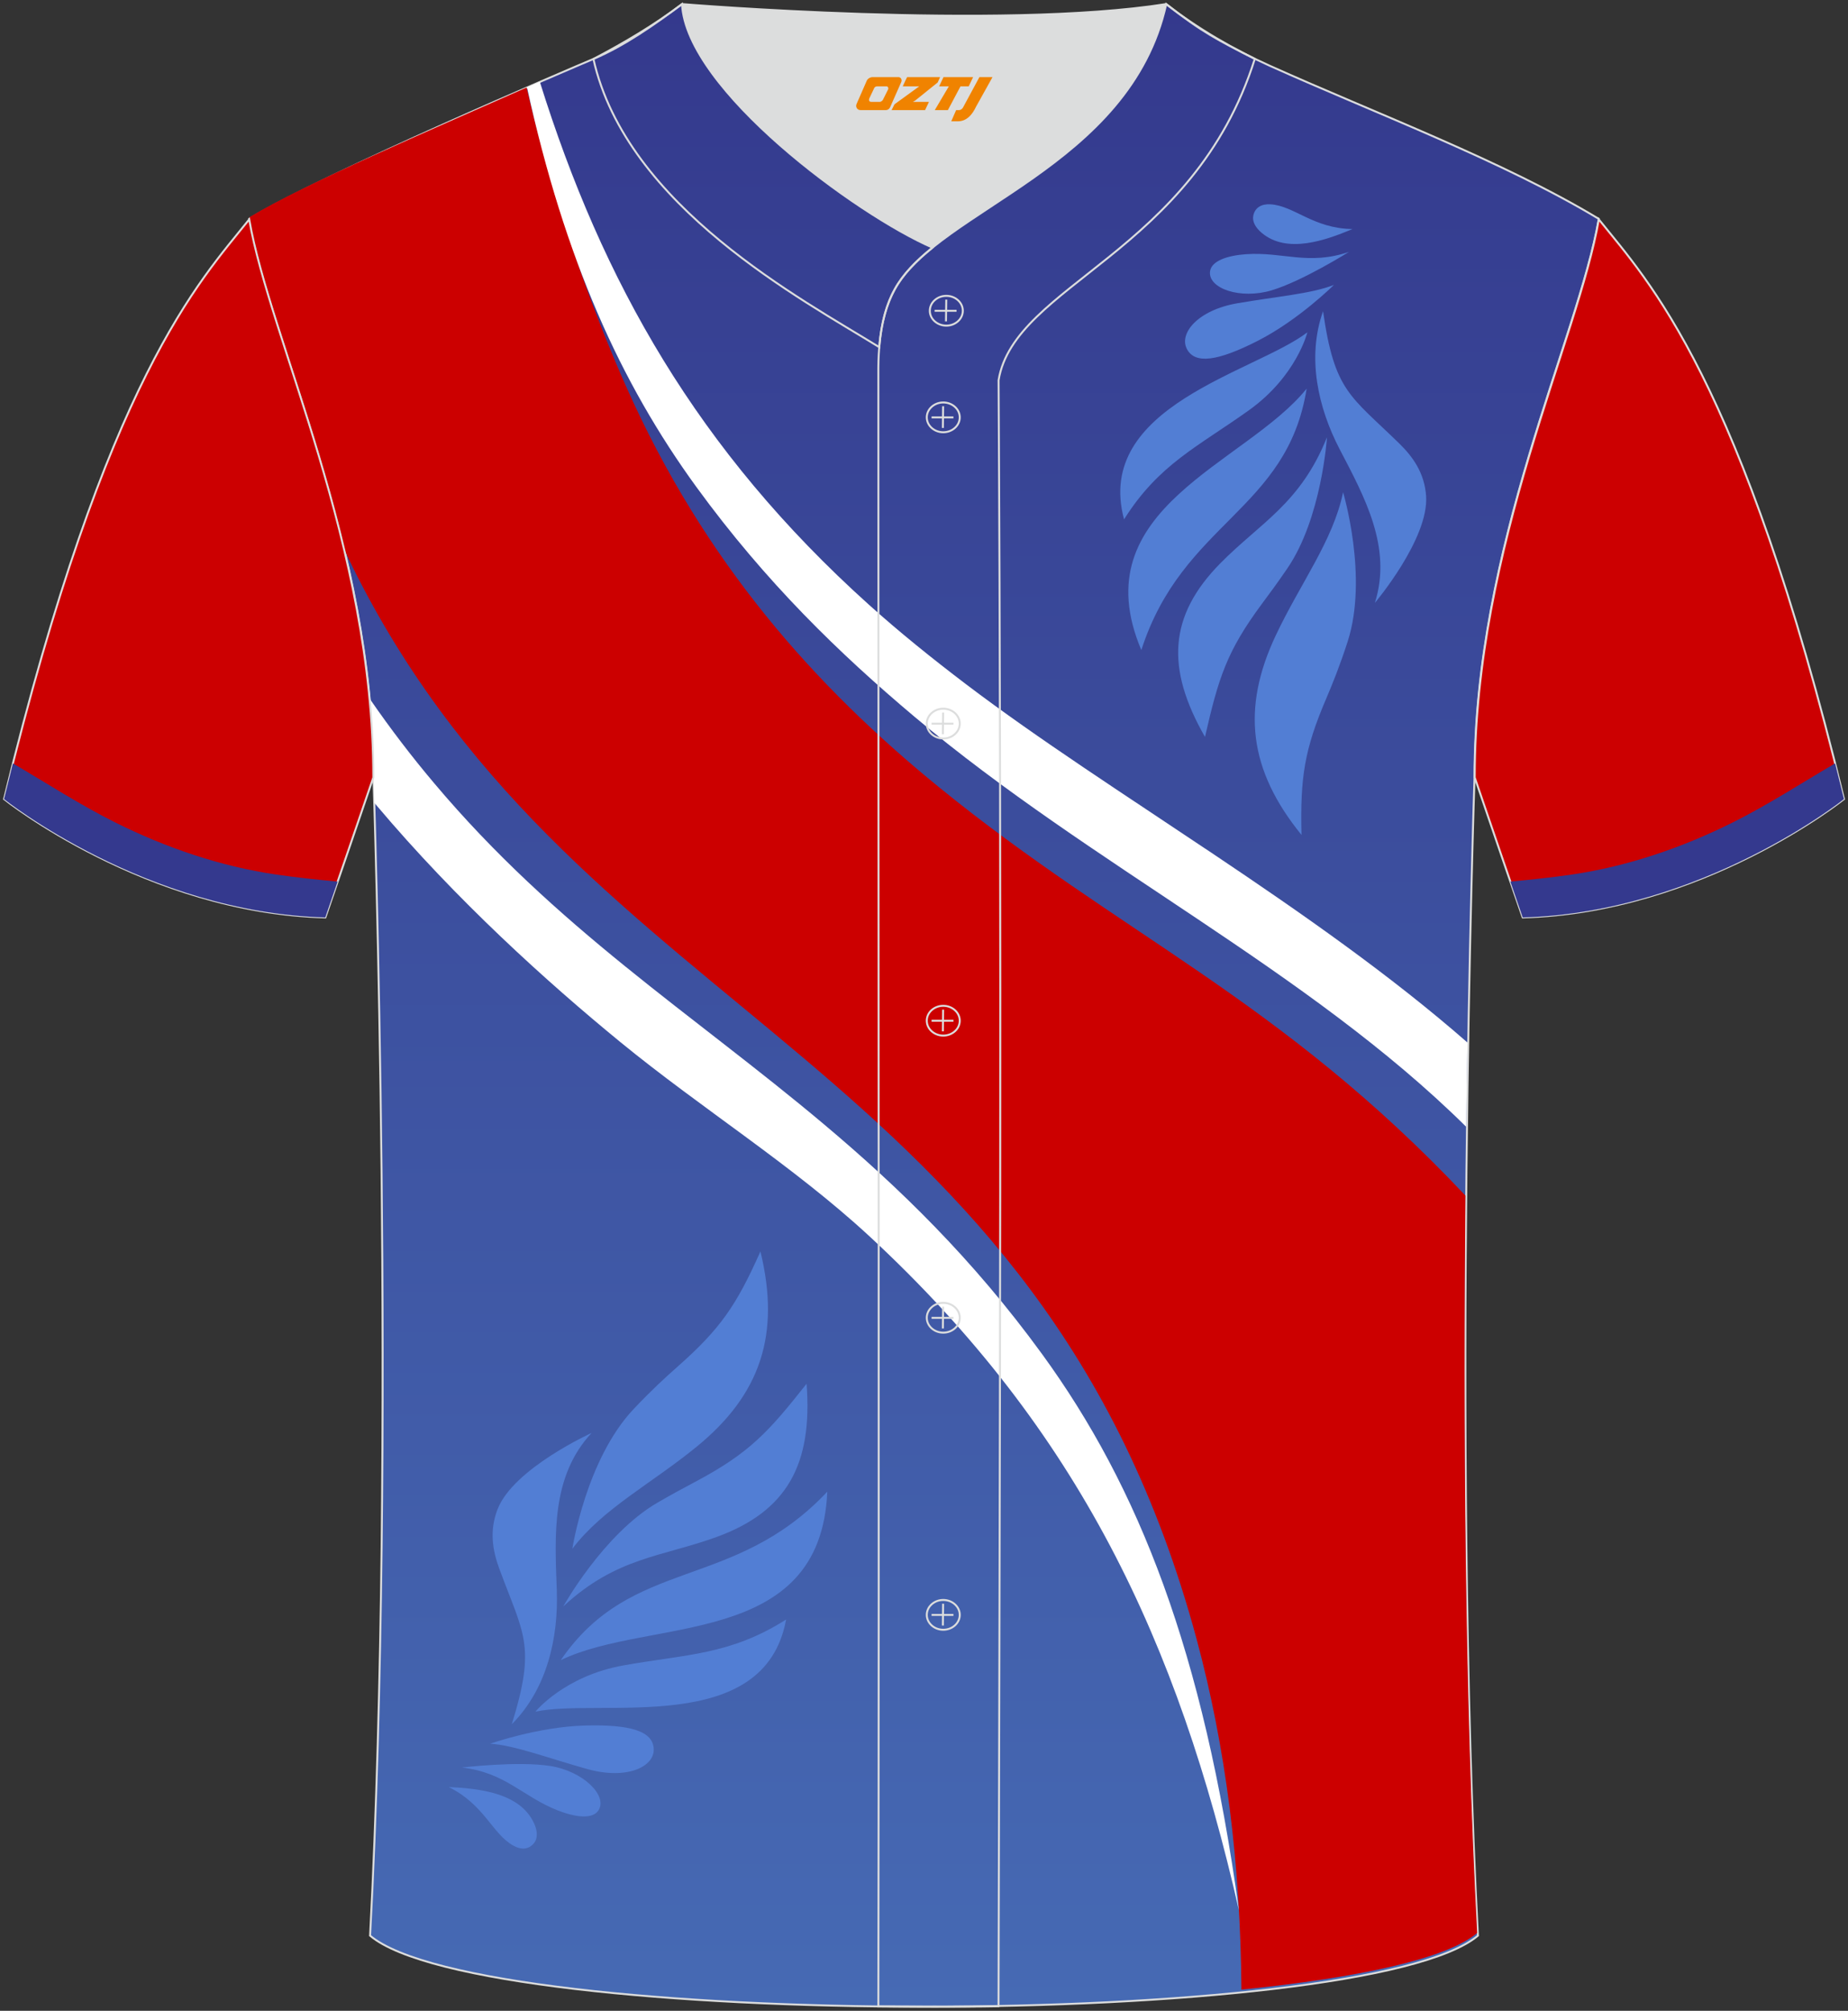 <?xml version="1.0" encoding="utf-8"?>
<!-- Generator: Adobe Illustrator 24.0.0, SVG Export Plug-In . SVG Version: 6.00 Build 0)  -->
<svg xmlns="http://www.w3.org/2000/svg" xmlns:xlink="http://www.w3.org/1999/xlink" version="1.1" id="图层_1" x="0px" y="0px" width="380.86px" height="414.34px" viewBox="0 0 380.86 414.34" enable-background="new 0 0 380.86 414.34" xml:space="preserve">
<rect x="0" y="0" width="380.86" height="414.34" fill="#333333" stroke="none"/>
<g>
	<linearGradient id="SVGID_1_" gradientUnits="userSpaceOnUse" x1="190.432" y1="413.495" x2="190.432" y2="0.845">
		<stop offset="0" style="stop-color:#466AB4"/>
		<stop offset="1" style="stop-color:#34398D"/>
	</linearGradient>
	
		<path fill-rule="evenodd" clip-rule="evenodd" fill="url(#SVGID_1_)" stroke="#DCDDDD" stroke-width="0.4" stroke-miterlimit="22.926" d="   M76.27,398.85c5.38-101.42,0.7-238.67,0.7-238.67c0-47.82-21.33-90.3-25.61-115.08c15.77-9.52,66.73-31.17,70.91-32.94   c6.38-2.69,12.75-7.17,18.28-11.32c0,0,65.43,5.41,99.79,0c6.45,5.03,13.91,9.37,21.41,12.74C283.6,23.4,309.8,33.21,329.5,45.1   c-4.29,24.77-25.61,67.26-25.61,115.08c0,0-4.68,137.24,0.7,238.67C281.44,418.37,99.43,418.37,76.27,398.85z"/>
	<g>
		<path fill-rule="evenodd" clip-rule="evenodd" fill="#CC0000" d="M108.52,18.04c2.56,11,8.99,35.63,20.48,61.51    c16.24,36.57,39.19,62.04,64.49,82.63c37.55,30.57,70.22,43.54,108.52,84.17c-0.43,46.09-0.17,103.16,2.42,151.95    c-6.37,5.37-24.78,9.26-48.58,11.67c-0.2-25.94-3.21-49.92-9.27-72.34C214.17,217.76,120.57,211.45,73.39,118.27    c-0.77-1.54-1.54-3.09-2.28-4.7c-6.63-28.29-16.92-52.41-19.75-68.79C63.03,37.75,87.85,27.21,108.52,18.04z"/>
		<path fill-rule="evenodd" clip-rule="evenodd" fill="#FFFFFF" d="M76.21,144c4.29,6.22,8.69,11.96,13.19,17.29    c25.2,29.95,53.19,47.48,80.43,70.39c15.43,12.98,30.63,27.68,44.93,47.33c19.97,27.44,33.25,61.27,40.57,114.58    c-12.58-55.19-32.88-98.76-76.08-138.79c-15.71-14.55-34.64-26.35-51.42-40.09c-15.11-12.38-33.74-29.2-50.21-48.73l-0.47-0.56    c-0.11-3.64-0.18-5.63-0.18-5.63C76.95,154.46,76.69,149.19,76.21,144z"/>
		<path fill-rule="evenodd" clip-rule="evenodd" fill="#FFFFFF" d="M302.16,232.17c-32.68-32.32-77.11-53.72-113.7-84.49    c-15.43-12.98-30.63-27.68-44.93-47.32c-15.61-21.45-27.14-46.81-34.92-82.35l2.64-1.17c12.88,41.17,32.49,75.99,67.8,107.74    c6.21,5.59,12.96,11.03,20.03,16.4c29.91,22.69,71.5,45.97,103.35,73.84C302.32,220.31,302.24,226.11,302.16,232.17z"/>
		<path fill-rule="evenodd" clip-rule="evenodd" fill="#527ED4" d="M276.8,101.43c0,0,5.25,17.46,0.93,30.81    c-1.63,5.02-3.1,8.64-4.36,11.6c-4.56,10.64-5.42,16.33-5.14,28.2c-10.87-13.37-12.41-26.07-5.3-41.12    C267.98,120.21,274.77,111.36,276.8,101.43L276.8,101.43L276.8,101.43z M272.67,64.13c-3.38,9.56-1.01,19.9,3.4,28.39    c5.11,9.8,10.91,20.26,7.28,31.71c0,0,11.17-13.21,10.56-22.04c-0.33-4.73-2.73-8.07-5.49-10.77    C278.25,81.48,275.05,80.72,272.67,64.13L272.67,64.13L272.67,64.13z M278.74,47.2c-5.57,2.33-13.52,5.19-18.74,0.76    c-1.25-1.06-1.97-2.34-1.7-3.55c0.37-1.71,1.75-2.41,3.51-2.31C266.69,42.36,270.61,47.08,278.74,47.2L278.74,47.2L278.74,47.2z     M278.02,51.9c-8.41,2.86-13.59-0.05-21.22,0.48c-3.75,0.26-7.2,1.35-7.43,3.61c-0.34,3.49,6.28,5.73,12.65,3.85    C268.39,57.95,278.02,51.9,278.02,51.9L278.02,51.9L278.02,51.9z M274.92,58.7c0,0-7.23,7.19-15.61,11.48    c-8.39,4.29-13.07,4.91-14.71,1.71c-1.65-3.2,2.26-8,10.42-9.4C263.16,61.08,270.33,60.53,274.92,58.7L274.92,58.7L274.92,58.7z     M269.44,68.48c-10.83,8.25-44.05,15.19-37.78,38.54c7.16-11.38,15.21-14.96,25.74-22.49C267.23,77.5,269.44,68.48,269.44,68.48    L269.44,68.48L269.44,68.48z M269.29,80.08c-12.54,15.59-46.48,24.54-34.07,53.87C243.72,107.54,265.29,105.26,269.29,80.08    L269.29,80.08L269.29,80.08z M273.48,90.1c-5.46,13.65-13.69,17.57-21.99,25.98c-10.65,10.81-11.26,21.61-3.15,35.77    c2.78-12.13,4.42-17.57,11.77-27.48c1.47-1.97,3.16-4.26,5.15-7.17C272.41,106.81,273.48,90.1,273.48,90.1z"/>
		<path fill-rule="evenodd" clip-rule="evenodd" fill="#527ED4" d="M117.96,319.13c0,0,2.8-18.37,12.61-28.77    c3.69-3.91,6.63-6.6,9.09-8.77c8.84-7.81,12.13-12.66,17.06-23.72c4.16,17.07,0.04,29.44-13.09,40.19    C134.31,305.69,124.19,310.87,117.96,319.13L117.96,319.13L117.96,319.13z M105.48,355.28c7.3-7.33,9.63-17.88,9.27-27.63    c-0.41-11.26-1.18-23.42,7.17-32.38c0,0-16.06,7.28-19.36,15.68c-1.77,4.5-1.01,8.62,0.35,12.31    C107.92,336.87,110.54,338.96,105.48,355.28L105.48,355.28L105.48,355.28z M92.48,368.23c6.15,0.29,14.71,1.13,17.6,7.5    c0.69,1.53,0.78,3.01,0.01,4.01c-1.09,1.4-2.66,1.46-4.24,0.59C101.46,377.95,99.91,371.9,92.48,368.23L92.48,368.23L92.48,368.23    z M95.21,364.21c8.99,1.04,12.48,5.99,19.75,8.84c3.57,1.4,7.23,1.91,8.42-0.08c1.84-3.06-3.28-8.03-9.97-9.08    C106.71,362.83,95.21,364.21,95.21,364.21L95.21,364.21L95.21,364.21z M101.03,359.3c0,0,9.79-3.46,19.4-3.74    c9.6-0.28,14.18,1.19,14.3,4.86c0.12,3.66-5.58,6.37-13.7,4.1C112.9,362.25,106.05,359.62,101.03,359.3L101.03,359.3L101.03,359.3    z M110.35,352.69c0,0,5.97-7.35,18.11-9.52c13-2.33,21.97-2.11,33.55-9.46C157.56,357.96,123.93,349.84,110.35,352.69    L110.35,352.69L110.35,352.69z M115.57,342.08c18.37-8.88,53.54-2.28,54.93-34.71C151.11,327.97,130.25,320.64,115.57,342.08    L115.57,342.08L115.57,342.08z M116.08,331.02c10.99-10.19,20.28-10.19,31.61-14.32c14.53-5.29,19.81-14.97,18.54-31.57    c-7.86,9.95-11.75,14.25-22.86,20.16c-2.21,1.17-4.78,2.55-7.87,4.34C124.38,316.09,116.08,331.02,116.08,331.02z"/>
	</g>
	
		<path fill-rule="evenodd" clip-rule="evenodd" fill="#CC0001" stroke="#DCDDDD" stroke-width="0.4" stroke-miterlimit="22.926" d="   M329.51,45.21c10.24,12.79,29.35,32.41,50.52,119.44c0,0-29.18,23.37-66.21,24.39c0,0-7.17-20.82-9.89-28.84   C303.92,112.44,325.23,69.97,329.51,45.21z"/>
	<path fill-rule="evenodd" clip-rule="evenodd" fill="#34398E" d="M357.17,169.44c7.2-3.6,14.07-8.06,21.03-12.14   c0.6,2.4,1.21,4.85,1.83,7.36c0,0-29.18,23.37-66.21,24.39c0,0-1.07-3.11-2.54-7.39c4.22-0.4,8.54-0.85,12.69-1.46   C335.5,178.51,346.77,174.64,357.17,169.44z"/>
	
		<path fill-rule="evenodd" clip-rule="evenodd" fill="#CC0001" stroke="#DCDDDD" stroke-width="0.4" stroke-miterlimit="22.926" d="   M51.36,45.21C41.12,58.01,22,77.62,0.84,164.65c0,0,29.18,23.37,66.21,24.39c0,0,7.17-20.82,9.89-28.84   C76.94,112.44,55.63,69.97,51.36,45.21z"/>
	<path fill-rule="evenodd" clip-rule="evenodd" fill="#34398E" d="M23.69,169.44c-7.2-3.6-14.07-8.06-21.03-12.14   c-0.6,2.4-1.21,4.85-1.83,7.36c0,0,29.18,23.37,66.21,24.39c0,0,1.07-3.11,2.54-7.39c-4.22-0.4-8.54-0.85-12.69-1.46   C45.36,178.51,34.09,174.64,23.69,169.44z"/>
	<path fill-rule="evenodd" clip-rule="evenodd" fill="none" stroke="#DCDDDD" stroke-width="0.4" stroke-miterlimit="22.926" d="   M140.56,0.85c-5.88,4.41-11.76,7.88-18.26,11.31c6.82,30.45,43.15,49.63,58.9,59.37c0.43-5.16,1.57-8.98,3.2-11.92   c1.67-3.06,4.4-5.85,7.78-8.59C176.43,44.18,141.45,18.45,140.56,0.85z"/>
	
	<path fill-rule="evenodd" clip-rule="evenodd" fill="#DCDDDD" d="M192.19,51.02c14.78-11.95,42.06-22.78,48.16-50.18   c-34.36,5.41-99.79,0-99.79,0C141.45,18.45,176.43,44.18,192.19,51.02z"/>
	<path fill-rule="evenodd" clip-rule="evenodd" fill="none" stroke="#DCDDDD" stroke-width="0.4" stroke-miterlimit="22.926" d="   M258.6,12.15c-7.73-3.99-10.62-5.35-18.25-11.31c-7.49,33.66-46.97,42.31-55.94,58.76c-2.05,3.69-3.31,8.75-3.39,16.1   c0,112.61,0.19,225.12,0,337.73c8.35,0,16.42,0.13,24.77-0.03c0.26-111.62,0.66-223.47,0.01-335.06   C209.07,58.56,245.94,52.22,258.6,12.15z"/>
	<g>
		<g>
			<path fill-rule="evenodd" clip-rule="evenodd" fill="none" stroke="#DCDDDD" stroke-width="0.4" stroke-miterlimit="22.926" d="     M195.03,67.1c1.87,0,3.4-1.38,3.4-3.07c0-1.7-1.54-3.07-3.4-3.07c-1.87,0-3.4,1.38-3.4,3.07     C191.62,65.73,193.16,67.1,195.03,67.1z"/>
			
				<line fill-rule="evenodd" clip-rule="evenodd" fill="none" stroke="#DCDDDD" stroke-width="0.4" stroke-miterlimit="22.926" x1="195.02" y1="61.74" x2="194.96" y2="66.22"/>
			
				<line fill-rule="evenodd" clip-rule="evenodd" fill="none" stroke="#DCDDDD" stroke-width="0.4" stroke-miterlimit="22.926" x1="192.62" y1="64.04" x2="197.14" y2="64.04"/>
		</g>
		<g>
			<path fill-rule="evenodd" clip-rule="evenodd" fill="none" stroke="#DCDDDD" stroke-width="0.4" stroke-miterlimit="22.926" d="     M194.4,89.07c1.87,0,3.4-1.38,3.4-3.07c0-1.69-1.54-3.07-3.4-3.07c-1.87,0-3.4,1.38-3.4,3.07C191,87.69,192.53,89.07,194.4,89.07     z"/>
			
				<line fill-rule="evenodd" clip-rule="evenodd" fill="none" stroke="#DCDDDD" stroke-width="0.4" stroke-miterlimit="22.926" x1="194.37" y1="83.71" x2="194.32" y2="88.18"/>
			
				<line fill-rule="evenodd" clip-rule="evenodd" fill="none" stroke="#DCDDDD" stroke-width="0.4" stroke-miterlimit="22.926" x1="191.99" y1="86.01" x2="196.5" y2="86.01"/>
		</g>
		<g>
			<path fill-rule="evenodd" clip-rule="evenodd" fill="none" stroke="#DCDDDD" stroke-width="0.4" stroke-miterlimit="22.926" d="     M194.4,152.17c1.87,0,3.4-1.38,3.4-3.07c0-1.69-1.54-3.07-3.4-3.07c-1.87,0-3.4,1.38-3.4,3.07     C191,150.8,192.53,152.17,194.4,152.17z"/>
			
				<line fill-rule="evenodd" clip-rule="evenodd" fill="none" stroke="#DCDDDD" stroke-width="0.4" stroke-miterlimit="22.926" x1="194.37" y1="146.82" x2="194.32" y2="151.3"/>
			
				<line fill-rule="evenodd" clip-rule="evenodd" fill="none" stroke="#DCDDDD" stroke-width="0.4" stroke-miterlimit="22.926" x1="191.99" y1="149.12" x2="196.5" y2="149.12"/>
		</g>
		<g>
			<path fill-rule="evenodd" clip-rule="evenodd" fill="none" stroke="#DCDDDD" stroke-width="0.4" stroke-miterlimit="22.926" d="     M194.4,213.39c1.87,0,3.4-1.37,3.4-3.07c0-1.69-1.54-3.07-3.4-3.07c-1.87,0-3.4,1.37-3.4,3.07     C191,212.01,192.53,213.39,194.4,213.39z"/>
			
				<line fill-rule="evenodd" clip-rule="evenodd" fill="none" stroke="#DCDDDD" stroke-width="0.4" stroke-miterlimit="22.926" x1="194.37" y1="208.04" x2="194.32" y2="212.51"/>
			
				<line fill-rule="evenodd" clip-rule="evenodd" fill="none" stroke="#DCDDDD" stroke-width="0.4" stroke-miterlimit="22.926" x1="191.99" y1="210.33" x2="196.5" y2="210.33"/>
		</g>
		<g>
			<path fill-rule="evenodd" clip-rule="evenodd" fill="none" stroke="#DCDDDD" stroke-width="0.4" stroke-miterlimit="22.926" d="     M194.4,274.6c1.87,0,3.4-1.38,3.4-3.07c0-1.69-1.54-3.07-3.4-3.07c-1.87,0-3.4,1.38-3.4,3.07S192.53,274.6,194.4,274.6z"/>
			
				<line fill-rule="evenodd" clip-rule="evenodd" fill="none" stroke="#DCDDDD" stroke-width="0.4" stroke-miterlimit="22.926" x1="194.37" y1="269.25" x2="194.32" y2="273.73"/>
			
				<line fill-rule="evenodd" clip-rule="evenodd" fill="none" stroke="#DCDDDD" stroke-width="0.4" stroke-miterlimit="22.926" x1="191.99" y1="271.55" x2="196.5" y2="271.55"/>
		</g>
		<g>
			<path fill-rule="evenodd" clip-rule="evenodd" fill="none" stroke="#DCDDDD" stroke-width="0.4" stroke-miterlimit="22.926" d="     M194.4,335.82c1.87,0,3.4-1.37,3.4-3.07c0-1.69-1.54-3.07-3.4-3.07c-1.87,0-3.4,1.38-3.4,3.07     C191,334.44,192.53,335.82,194.4,335.82z"/>
			
				<line fill-rule="evenodd" clip-rule="evenodd" fill="none" stroke="#DCDDDD" stroke-width="0.4" stroke-miterlimit="22.926" x1="194.37" y1="330.46" x2="194.32" y2="334.94"/>
			
				<line fill-rule="evenodd" clip-rule="evenodd" fill="none" stroke="#DCDDDD" stroke-width="0.4" stroke-miterlimit="22.926" x1="191.99" y1="332.76" x2="196.5" y2="332.76"/>
		</g>
	</g>
	
</g>
<g>
	<path fill="#F08300" d="M201.85,15.89l-3.4,6.3c-0.2,0.3-0.5,0.5-0.8,0.5h-0.6l-1,2.3h1.2c2,0.1,3.2-1.5,3.9-3L204.55,15.89h-2.5L201.85,15.89z"/>
	<polygon fill="#F08300" points="194.65,15.89 ,200.55,15.89 ,199.65,17.79 ,197.95,17.79 ,195.35,22.69 ,192.65,22.69 ,195.55,17.79 ,193.55,17.79 ,194.45,15.89"/>
	<polygon fill="#F08300" points="188.65,20.99 ,188.15,20.99 ,188.65,20.69 ,193.25,16.99 ,193.75,15.89 ,186.95,15.89 ,186.65,16.49 ,186.05,17.79 ,188.85,17.79 ,189.45,17.79 ,184.35,21.49    ,183.75,22.69 ,190.35,22.69 ,190.65,22.69 ,191.45,20.99"/>
	<path fill="#F08300" d="M185.15,15.89H179.85C179.35,15.89,178.85,16.19,178.65,16.59L176.55,21.39C176.25,21.99,176.65,22.69,177.35,22.69h5.2c0.4,0,0.7-0.2,0.9-0.6L185.75,16.89C185.95,16.39,185.65,15.89,185.15,15.89z M183.05,18.39L181.95,20.59C181.75,20.89,181.45,20.99,181.35,20.99l-1.8,0C179.35,20.99,178.95,20.89,179.15,20.29l1-2.1c0.1-0.3,0.4-0.4,0.7-0.4h1.9   C182.95,17.79,183.15,18.09,183.05,18.39z"/>
</g>
</svg>